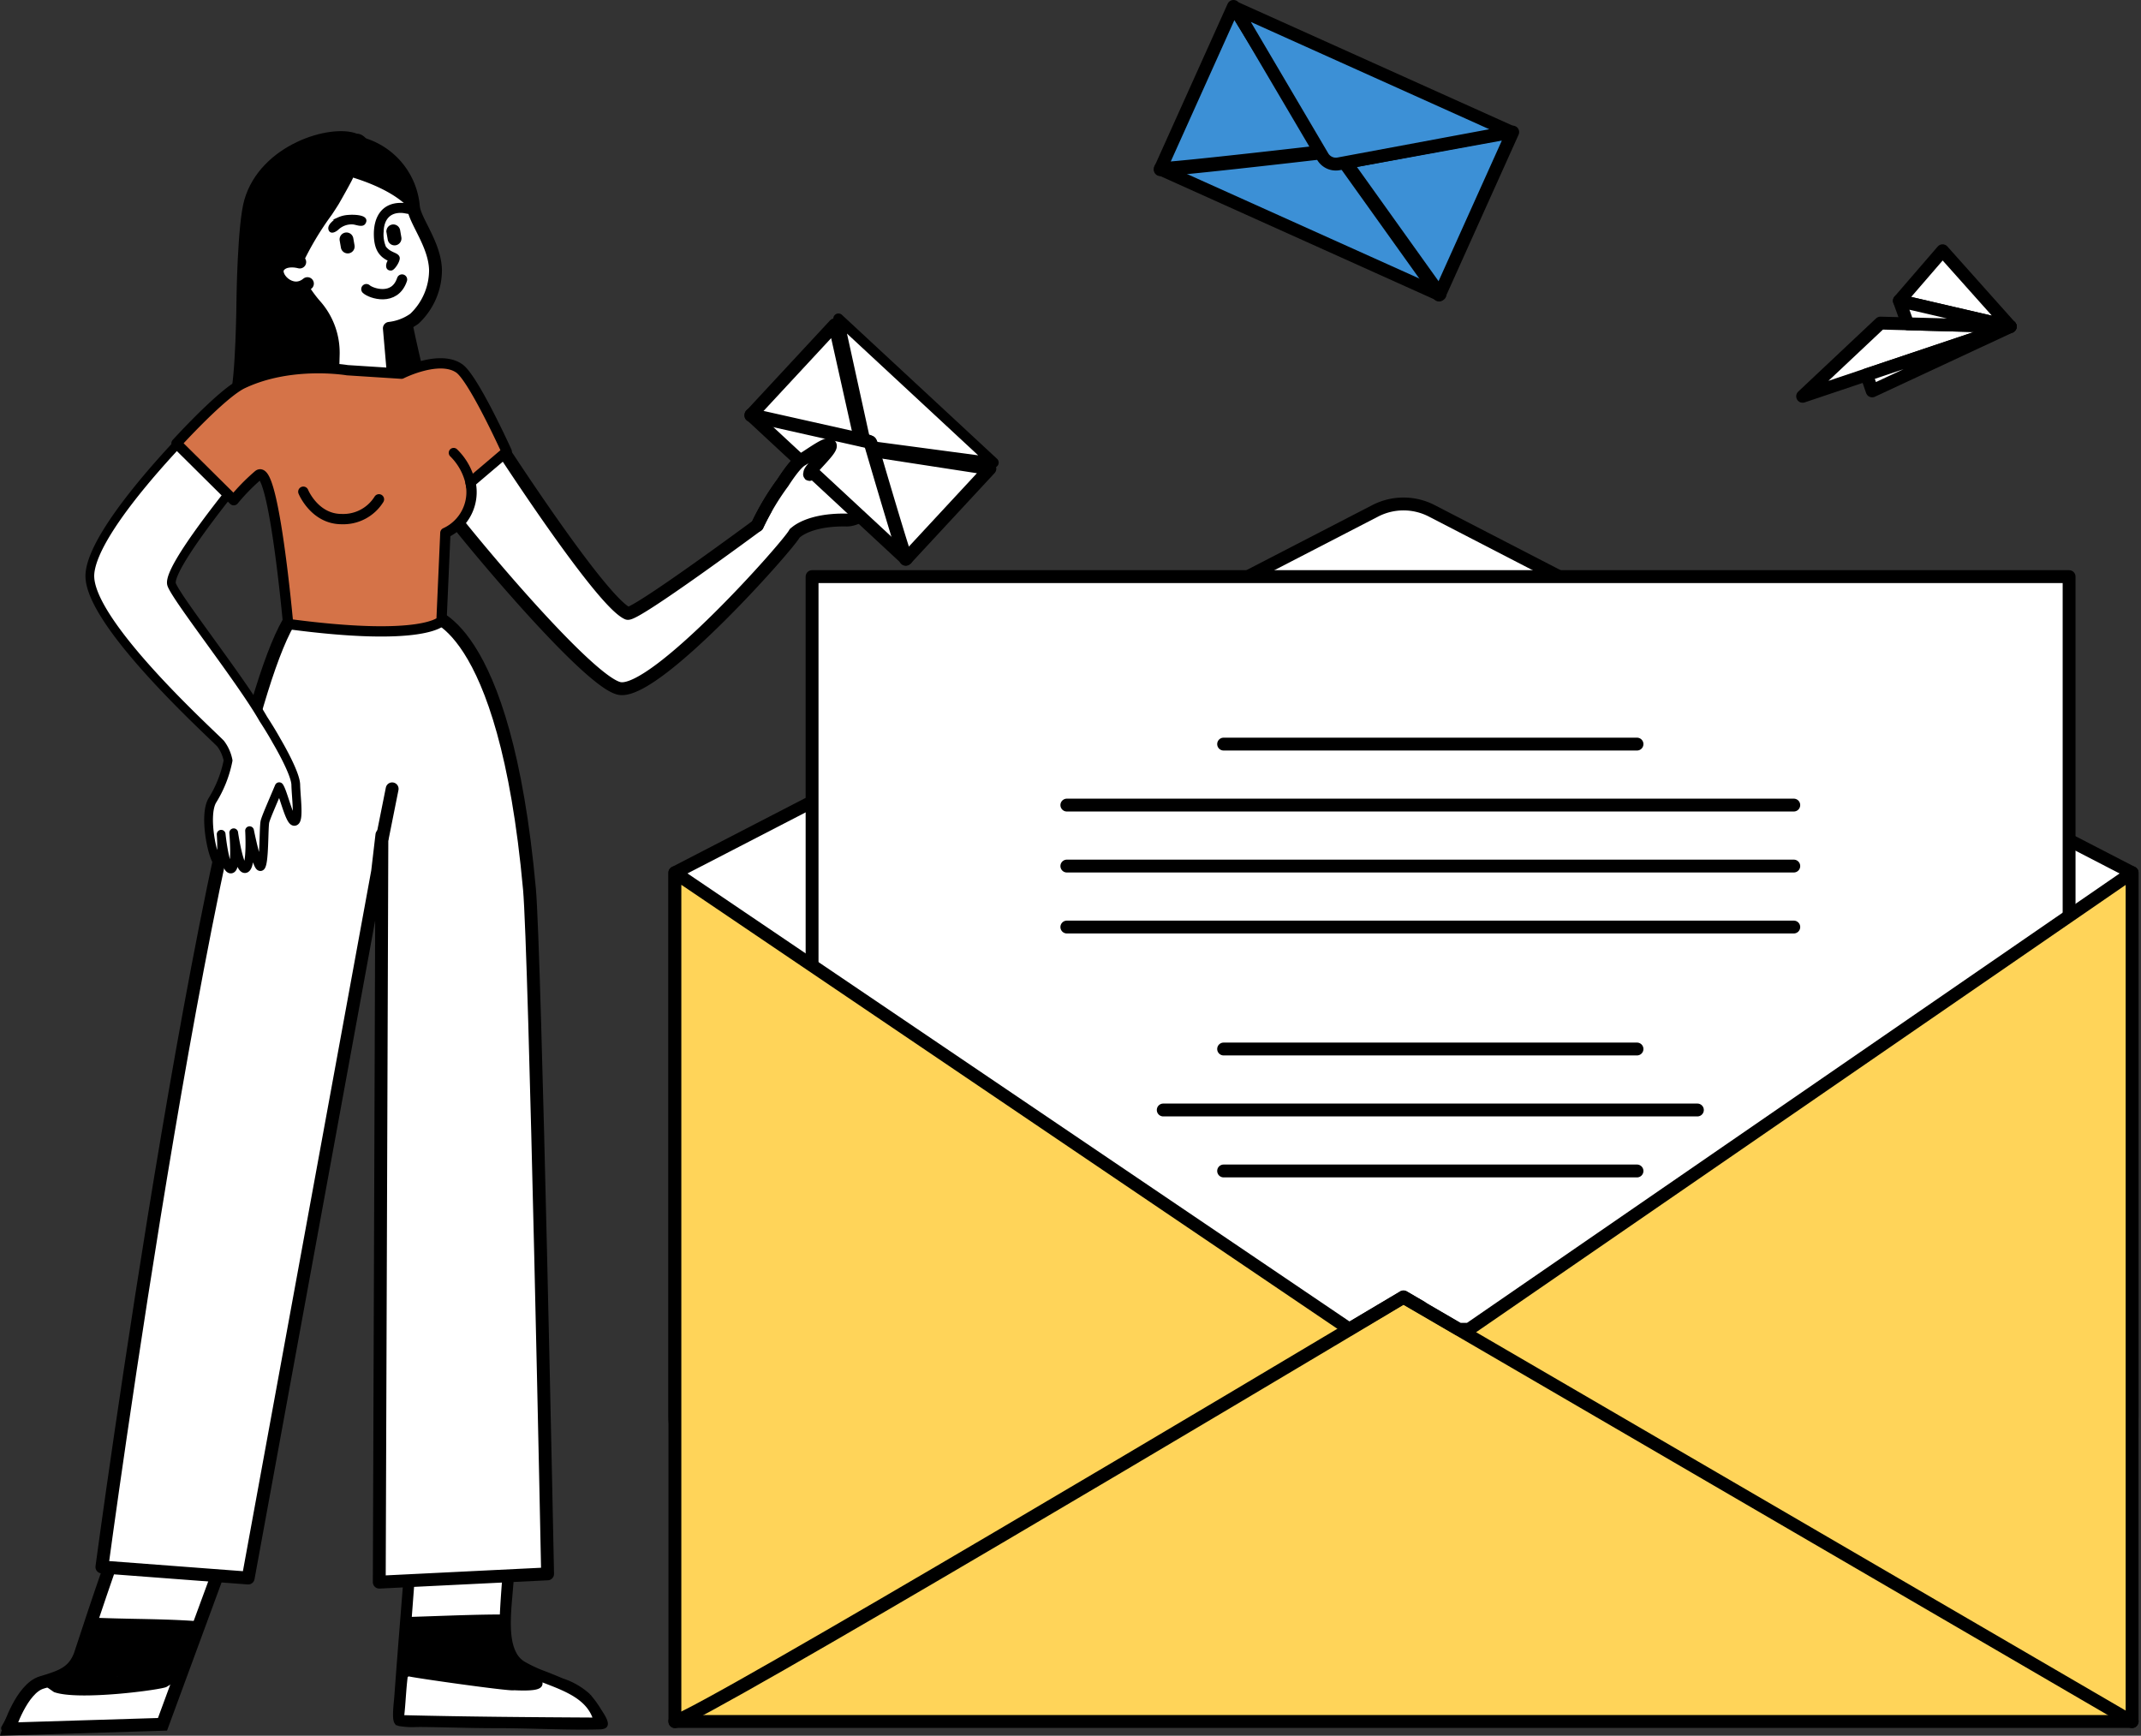<svg xmlns="http://www.w3.org/2000/svg" width="416.053" height="337.284" viewBox="0 0 416.053 337.284">
  <rect x="0" y="0" width="416.053" height="337.284" fill="#333333" stroke="none"/>
  <g id="Group_13578" data-name="Group 13578" transform="translate(-1458.236 -181.437)">
    <g id="Group_13609" data-name="Group 13609" transform="translate(-543.564 66.128)">
      <path id="Path_19299" data-name="Path 19299" d="M2081.542,411.1l-2.151,38.559,39.276.916s-1.819-6.345-5.734-7.51-11.461-3.208-12.756-6.45c-.317-.8.432-14.764,1.146-27.379Z" fill="#fff" fill-rule="evenodd"/>
      <path id="Path_19296" data-name="Path 19296" d="M2118.375,448.035c-.093-.143-.172-.273-.246-.385-.227-.384-.478-.753-.733-1.118l-.031-.048c-.129-.2-.276-.378-.417-.566-.119-.156-.244-.308-.366-.46-.142-.173-.273-.359-.421-.529a13.943,13.943,0,0,0-5.1-2.982l-.934-.389c-.708-.3-1.411-.578-2.106-.85-.132-.051-.259-.1-.392-.155a26.013,26.013,0,0,1-4.209-1.962,4.864,4.864,0,0,1-1.751-1.928c-1.527-2.861-1.13-7.483-.79-11.371l.086-1.027c.428-5.092.86-9.8,1.23-13.788h-1.21l-.228,2.344c-.518,5.295-1.057,10.771-1.329,16.3l-.019.41H2099c-3.854.008-8.285.162-12.57.31-1.582.055-3.148.109-4.666.156l-.48.015.035-.48q.722-9.531,1.446-19.054h-1.172c-.407,5.567-.864,11.292-1.3,16.833-.46,5.77-.936,11.738-1.354,17.518-.026.336-.06.7-.1,1.089-.13,1.388-.328,3.486.086,4.033a.974.974,0,0,0,.518.27h.007a14.562,14.562,0,0,0,3.217.181c.276,0,.547-.006.8-.006h.3c2.2.024,4.191.067,6.157.109,2.838.062,5.517.119,8.684.119,2.688,0,5.519.071,8.257.14,3.9.1,7.929.2,11.531.092.3-.01.834-.066.974-.333C2119.654,450,2118.791,448.671,2118.375,448.035ZM2107,441.608l.914.355c3.981,1.538,8.1,3.129,9.518,7.013l.214.584h-.622c-11.8-.067-24.366-.156-36.747-.463l-.47-.011.052-.468c.128-1.139.218-2.333.3-3.5.107-1.412.217-2.872.4-4.249l.591-.343c.628.264,20.159,3.026,20.518,2.726,6.922.343,4.5-1.08,5.15-1.514Z" stroke="#000" stroke-width="1"/>
      <path id="Path_19299-2" data-name="Path 19299-2" d="M2026.641,409.954c-5.588,15.312-9,26.3-9.318,27.092-1.3,3.242-3.505,4.039-7.42,5.2s-6.384,9.044-6.384,9.044l29.859-.917,14.191-38.558Z" fill="#fff" stroke="#000" stroke-width="2.5" fill-rule="evenodd"/>
      <g id="Group_13578-2" data-name="Group 13578-2">
        <path id="Path_19297" data-name="Path 19297" d="M2017.176,439.832c4.666.251,7.391,2.469,10.029,4.618.259.209.511.416.767.623.444.017.891.056,1.332.116a15.2,15.2,0,0,1,5.972-5.259c.469-1.3,1-2.558,1.51-3.777.531-1.269,1.08-2.577,1.561-3.927q-3.027-.087-6.072-.158c-3.857-.093-7.842-.19-11.7-.355-.494,1-.951,2.215-1.427,3.489A38.264,38.264,0,0,1,2017.176,439.832Z" fill="none"/>
        <path id="Path_19298" data-name="Path 19298" d="M2040.2,430.044l-.119.29-.312-.023c-3.771-.274-7.8-.356-11.707-.432-2.333-.047-4.742-.1-7.076-.185l-.591-.022.2-.557q3.186-8.745,6.388-17.462h-1.258c-3.008,8.175-5.789,15.61-8.494,22.718-.14.37-.271.739-.4,1.1-.6,1.691-1.168,3.288-2.438,4.338a15.615,15.615,0,0,1-2.646,1.529c-.546.287-1.123.537-1.682.778-.346.152-.691.3-1.016.454-3.2,1.511-4.811,4.417-6.525,7.494l-.5.89v.353c.115.559,1.642.491,2.869.432l.4-.018c4.1-.161,8.217-.213,12.2-.259,4.033-.052,8.208-.1,12.241-.274.34-.014.76-.012,1.2-.01a9.334,9.334,0,0,0,2.567-.18c.336-.16.7-1.469.9-2.164.066-.238.13-.463.192-.666,1.045-3.418,2.26-6.535,3.416-9.395,3.684-9.133,7.506-18.417,11.1-27.119H2047.8q-1.776,4.332-3.573,8.64Q2042.208,425.166,2040.2,430.044Zm-5.408,13.6c-.479,1.226-.885,2.559-1.277,3.849-.214.7-.427,1.4-.651,2.087l-.1.289-.3.009c-4.447.116-8.922.2-13.393.294-4.879.1-9.757.194-14.6.327l-.785.022.4-.674q.3-.507.585-1.006a14.827,14.827,0,0,1,2.984-4.054c1.038-.8,1.748-1.887,2.41-2.217l2.221,1.536c4.688,1.738,21-.46,21.879-1l1.1-.675Zm4.567-11.7c-.536,1.577-1.166,3.081-1.776,4.537-.53,1.261-1.075,2.564-1.556,3.9l-.061.173-.16.076c-2.431,1.16-14.551.091-19.371.05l-.762-.006.4-.65a31.155,31.155,0,0,0,2.262-5.119,37.067,37.067,0,0,1,1.593-3.827l.125-.245.276.012c3.939.173,8.02.27,11.964.366q3.342.082,6.667.173l.584.018Z"/>
      </g>
      <g id="Group_13603" data-name="Group 13603">
        <g id="Group_13587" data-name="Group 13587">
          <path id="Path_19302" data-name="Path 19302" d="M2263.421,146.859l-.384-.173-1.518-2.125-2.553.286L2241.5,116.559l-14.219,31.6,54.261,24.412,14.219-31.6Z" fill="#3c90d6" stroke="#000" stroke-linecap="round" stroke-linejoin="round" stroke-width="2.5"/>
          <g id="Group_13585" data-name="Group 13585">
            <path id="Path_19303" data-name="Path 19303" d="M2227.258,148.272l.048-.235c.849.173,18.505-1.776,33.366-3.5a1.548,1.548,0,0,1,1.435.637l19.527,27.323-.2.139-19.527-27.323a1.306,1.306,0,0,0-1.21-.537C2253.135,145.657,2228.36,148.5,2227.258,148.272Z" fill="#0d6cc4" stroke="#000" stroke-linecap="round" stroke-linejoin="round" stroke-width="2.5"/>
          </g>
          <g id="Group_13586" data-name="Group 13586">
            <path id="Path_19305" data-name="Path 19305" d="M2241.795,116.818l17.039,28.918a2.971,2.971,0,0,0,3.1,1.41l33.426-6.228Z" fill="#3c90d6" stroke="#000" stroke-linecap="round" stroke-linejoin="round" stroke-width="2.5"/>
          </g>
        </g>
        <g id="Group_13596" data-name="Group 13596">
          <g id="Group_13590" data-name="Group 13590">
            <g id="Group_13589" data-name="Group 13589">
              <path id="Path_19308" data-name="Path 19308" d="M2084.872,234.551s15.032.769,19.817,53.528c1.1,12.1,3.525,133.061,3.525,133.061l-32.712,1.609.511-145.21-.831,7.094L2050.03,421.949,2021.6,419.8s21.791-162.364,36.987-184.709l14.658-1.251Z" fill="#fff" stroke="#000" stroke-linecap="round" stroke-linejoin="round" stroke-width="2.5"/>
            </g>
          </g>
          <path id="Path_19324" data-name="Path 19324" d="M2163.841,203.913" fill="#fff" stroke="#000" stroke-linecap="round" stroke-linejoin="round" stroke-width="2.5"/>
          <path id="Path_19325" data-name="Path 19325" d="M2146.736,211.776" fill="#fff" stroke="#000" stroke-linecap="round" stroke-linejoin="round" stroke-width="2.5"/>
        </g>
        <g id="Group_13597" data-name="Group 13597">
          <path id="Path_19326" data-name="Path 19326" d="M2392.437,178.764l-25.217-.673L2352.1,192.316Z" fill="#fff" stroke="#000" stroke-linecap="round" stroke-linejoin="round" stroke-width="2.5"/>
          <path id="Path_19327" data-name="Path 19327" d="M2370.9,173.753l21.54,5.007-13.145-14.726Z" fill="#fff" stroke="#000" stroke-linecap="round" stroke-linejoin="round" stroke-width="2.5"/>
          <path id="Path_19328" data-name="Path 19328" d="M2364.54,188.139l1.074,3.13,26.829-12.5Z" fill="#fff" stroke="#000" stroke-linecap="round" stroke-linejoin="round" stroke-width="2.5"/>
          <path id="Path_19329" data-name="Path 19329" d="M2370.9,173.757l1.61,4.475,19.931.531Z" fill="#fff" stroke="#000" stroke-linecap="round" stroke-linejoin="round" stroke-width="2.5"/>
        </g>
        <g id="Group_13602" data-name="Group 13602">
          <path id="Path_19334" data-name="Path 19334" d="M2132.951,284.887l136.086-70.31a11.985,11.985,0,0,1,11,0l136.085,70.31V390.465a11.981,11.981,0,0,1-11.979,11.983H2144.93a11.982,11.982,0,0,1-11.986-11.98h0V284.887Z" fill="#fff" stroke="#000" stroke-linecap="round" stroke-linejoin="round" stroke-width="2.5"/>
          <g id="Group_13600" data-name="Group 13600">
            <rect id="Rectangle_3861" data-name="Rectangle 3861" width="244.273" height="212.352" transform="translate(2159.608 227.356)" fill="#fff" stroke="#000" stroke-linecap="round" stroke-linejoin="round" stroke-width="2.5"/>
            <g id="Group_13599" data-name="Group 13599">
              <path id="Rectangle_3862" data-name="Rectangle 3862" d="M2238.295,258.613" stroke="#000" stroke-linecap="round" stroke-linejoin="round" stroke-width="2.5"/>
              <path id="Rectangle_3862-2" data-name="Rectangle 3862-2" d="M2319.913,259.9h-80.331" stroke="#000" stroke-linecap="round" stroke-linejoin="round" stroke-width="2.5"/>
              <path id="Rectangle_3862-3" data-name="Rectangle 3862-3" d="M2350.378,271.751H2209.117" stroke="#000" stroke-linecap="round" stroke-linejoin="round" stroke-width="2.5"/>
              <path id="Rectangle_3862-4" data-name="Rectangle 3862-4" d="M2350.378,283.6H2209.117" stroke="#000" stroke-linecap="round" stroke-linejoin="round" stroke-width="2.5"/>
              <path id="Rectangle_3862-5" data-name="Rectangle 3862-5" d="M2350.378,295.449H2209.117" stroke="#000" stroke-linecap="round" stroke-linejoin="round" stroke-width="2.5"/>
              <path id="Rectangle_3862-6" data-name="Rectangle 3862-6" d="M2319.913,319.149h-80.331" stroke="#000" stroke-linecap="round" stroke-linejoin="round" stroke-width="2.5"/>
              <path id="Rectangle_3862-7" data-name="Rectangle 3862-7" d="M2331.648,331h-103.8" stroke="#000" stroke-linecap="round" stroke-linejoin="round" stroke-width="2.5"/>
              <path id="Rectangle_3862-8" data-name="Rectangle 3862-8" d="M2319.913,342.849h-80.331" stroke="#000" stroke-linecap="round" stroke-linejoin="round" stroke-width="2.5"/>
            </g>
          </g>
          <path id="Path_19335" data-name="Path 19335" d="M2287.275,373.609h-2l-10.74-6.256-10.523,6.226-131.061-88.693V449.822h283.17V284.886Z" fill="#ffd459" stroke="#000" stroke-linecap="round" stroke-linejoin="round" stroke-width="2.5"/>
          <g id="Group_13601" data-name="Group 13601">
            <path id="Path_19336" data-name="Path 19336" d="M2416.145,449.783l-.046.079-141.563-82.454-3.41,2.037c-22.143,13.22-132.878,79.238-138.167,80.423l-.02-.086c5.278-1.181,116-67.192,138.14-80.411l3.433-2.05.023-.014.023.014,3.456,2.014" fill="#fff" stroke="#000" stroke-linecap="round" stroke-linejoin="round" stroke-width="2.5"/>
          </g>
        </g>
      </g>
      <path id="Line_224" data-name="Line 224" d="M.516,9.477,2.413,0" transform="translate(2075.593 268.594)" fill="none" stroke="#000" stroke-linecap="round" stroke-width="2.5"/>
      <g id="Group_13584" data-name="Group 13584">
        <path id="Path_19300" data-name="Path 19300" d="M2040.581,431.373l-4.286,10.1-23.585-.639a4.892,4.892,0,0,0,4.444-3.454,43.273,43.273,0,0,1,3.14-7.431Z" fill-rule="evenodd"/>
      </g>
    </g>
    <g id="Group_14559" data-name="Group 14559" transform="translate(-3)">
      <g id="Group_14558" data-name="Group 14558" transform="translate(1505.761 206.921)">
        <path id="Path_19307" data-name="Path 19307" d="M2049.8,154.178c-1.344,4.695-1.516,19.287-1.516,19.287s-.135,15.826-1.321,19.039c-2.612,7.081,42.38-1.785,42.982-3.91.318-1.566-2.541,1.057-2.664-.538-.406-6.835,2.925,27.428-5.63-13.853-.69-1.309-3.943-32.988-9.975-32.919C2066.576,139.284,2052.894,143.364,2049.8,154.178Z" transform="translate(-2046.853 -140.793)"/>
        <g id="Group_13588" data-name="Group 13588" transform="translate(6.356 1.918)">
          <path id="Path_19311" data-name="Path 19311" d="M2065.55,142.77a13.916,13.916,0,0,0-9.481,20.768c2.458,4.6,4.477,8.3,6.759,10.9a13.848,13.848,0,0,1,3.522,9.509l-.094,3.542c8.506,3.1,11.828.968,11.828.968l-.827-9.52a10.317,10.317,0,0,0,4.869-1.871,13,13,0,0,0,4.1-9.491c-.14-4.967-3.962-9.439-4.278-12.163h-.012c-.014-.178-.027-.358-.047-.537a13.921,13.921,0,0,0-15.415-12.242Q2066.007,142.683,2065.55,142.77Z" transform="translate(-2052.476 -142.536)" fill="#fff" stroke="#000" stroke-linecap="round" stroke-linejoin="round" stroke-width="2.5"/>
          <path id="Path_19312" data-name="Path 19312" d="M2066.212,156.871a57.952,57.952,0,0,0-5.807,9.76c-.16.381-1.272,3.264-.825,3.529a17.92,17.92,0,0,1-5.668-6.235c-2.507-4.256-.938-7.257,1.259-11.681,2.074-4.325,2.519-7.907,7.161-8.824,4.977-.983,11.178-1.714,14.73,2.131,3.332,3.606,5.324,9.122,6.188,13.749-.969-5.2-8.463-8.3-12.9-9.669.129.04-2.624,4.885-2.772,5.125C2067.143,155.462,2066.68,156.172,2066.212,156.871Z" transform="translate(-2052.627 -142.526)"/>
          <path id="Path_19313" data-name="Path 19313" d="M2059.723,163.922c-1-.276-3.031-.475-4.057.813-1.5,1.892,2.421,6,5.549,3.381" transform="translate(-2052.355 -140.407)" fill="#fff" stroke="#000" stroke-linecap="round" stroke-linejoin="round" stroke-width="2.5"/>
          <g id="Group_13604" data-name="Group 13604" transform="translate(22.018 12.27)">
            <path id="Path_19337" data-name="Path 19337" d="M2075.449,164.552c-1.851-.806-2.72-2.161-2.809-4.68-.122-3.555,1.452-6.137,4.888-6.186.924-.013,2.9.12,2.7,1.2-.154.849-1.541.309-2.288.261-2.577-.172-3.823,1.437-3.9,3.852a6.441,6.441,0,0,0,.469,3.067,3.586,3.586,0,0,0,1.3,1.04c.455.262,1.264.451,1.353.99.1.633-.929,2.193-1.4,2.235C2074.693,166.413,2074.954,165.132,2075.449,164.552Z" transform="translate(-2072.634 -153.685)" stroke="#000" stroke-miterlimit="10" stroke-width="0.5" fill-rule="evenodd"/>
          </g>
          <g id="Group_13607" data-name="Group 13607" transform="translate(15.36 16.462)">
            <g id="Group_13605" data-name="Group 13605" transform="translate(9.1)">
              <path id="Path_19338" data-name="Path 19338" d="M2075.758,157.51a1.092,1.092,0,0,1,1.262.888h0l.24,1.382a1.091,1.091,0,1,1-2.151.373h0l-.241-1.382A1.094,1.094,0,0,1,2075.758,157.51Z" transform="translate(-2074.853 -157.494)" stroke="#000" stroke-miterlimit="10" stroke-width="0.5" fill-rule="evenodd"/>
            </g>
            <g id="Group_13606" data-name="Group 13606" transform="translate(0 1.563)">
              <path id="Path_19339" data-name="Path 19339" d="M2067.489,158.93a1.092,1.092,0,0,1,1.262.888h0l.24,1.383a1.091,1.091,0,1,1-2.151.373h0l-.24-1.382a1.091,1.091,0,0,1,.886-1.262h0Z" transform="translate(-2066.584 -158.914)" stroke="#000" stroke-miterlimit="10" stroke-width="0.5" fill-rule="evenodd"/>
            </g>
          </g>
          <path id="Path_19340" data-name="Path 19340" d="M2078.018,166.989c-1.431,4.3-6.075,2.681-6.934,1.871" transform="translate(-2050.772 -140.078)" fill="none" stroke="#000" stroke-linecap="round" stroke-linejoin="round" stroke-width="2"/>
          <g id="Group_13608" data-name="Group 13608" transform="translate(13.167 14.581)">
            <path id="Path_19341" data-name="Path 19341" d="M2068.3,155.812c.747-.075,3.995-.095,3.015,1.353-.4.6-1.608.022-2.187,0a3.965,3.965,0,0,0-3.015,1.093c-.3.276-1.294.951-1.508.052-.2-.824,1.279-1.813,1.712-2.027A5.373,5.373,0,0,1,2068.3,155.812Z" transform="translate(-2064.592 -155.785)" stroke="#000" stroke-miterlimit="10" stroke-width="0.5" fill-rule="evenodd"/>
          </g>
        </g>
      </g>
      <g id="Group_14557" data-name="Group 14557" transform="translate(1478.689 243.352)">
        <path id="Path_19319" data-name="Path 19319" d="M1664.83,277.189l-30.144-27.971,5.087,23.213a2.132,2.132,0,0,0,1.807,1.657Z" transform="translate(-1489.21 -249.218)" fill="#fff" stroke="#000" stroke-linecap="round" stroke-linejoin="round" stroke-width="2"/>
        <g id="Group_14556" data-name="Group 14556" transform="translate(0 1.201)">
          <g id="Group_14555" data-name="Group 14555" transform="translate(0 7.487)">
            <path id="Path_19306" data-name="Path 19306" d="M2171.991,204.753c-.414-.715-4.423,1.951-4.423,1.951s4.919-3.473,4.374-4.365-5.653,2.615-5.653,2.615,5.216-4.013,4.36-4.754-6,2.555-6,2.555,5.387-4.622,4.338-4.691-5.926,2.817-6.951,3.145c-.639.2-3.451.475-6,.76a.464.464,0,0,0,.058-.26c-.095-.679,4.386-4.587,3.962-5.367s-3.8,1.8-5.587,2.853c-1.046.614-2.558,2.751-3.632,4.412a49.07,49.07,0,0,0-4.953,8.295h0s-23.894,17.679-25.222,17.089c-5.292-2.353-25.377-33.493-25.377-33.493s-12.252,8.426-12.546,9.3,29.755,37.762,36.444,38.805c7.121,1.11,32.986-28.042,33.987-30.194h.04s2.492-2.688,10.05-2.549C2166.46,210.916,2172.406,205.468,2171.991,204.753Z" transform="translate(-2016.173 -180.412)" fill="#fff" stroke="#000" stroke-linecap="round" stroke-linejoin="round" stroke-width="2.5"/>
            <path id="Path_19309" data-name="Path 19309" d="M2062.277,262.573c-.045-2.351-3.72-8.518-3.72-8.518h0c-.811-1.466-1.757-2.988-2.591-4.273-4.183-7.371-16.813-23.334-17.807-26.116-1.093-3.061,13.453-20.626,13.453-20.626l-8.9-10.233s-19.787,19.636-20.441,28.81,23.542,30.986,25.4,32.967a7.949,7.949,0,0,1,1.453,3.268,23.146,23.146,0,0,1-3.061,7.764c-1.835,3.13.251,12.034,1.188,12.023s.527-5.451.527-5.451.7,6.789,1.882,6.752.554-7.041.554-7.041,1.071,7.385,2.277,6.951.808-7.355.808-7.355,1.576,7.89,2.229,6.894.505-7.424.751-8.618c.162-.79,1.6-4.025,2.773-6.822.756,1.038,2.009,6.729,2.941,6.741C2063,269.691,2062.323,264.923,2062.277,262.573Z" transform="translate(-2022.253 -180.682)" fill="#fff" stroke="#000" stroke-linecap="round" stroke-linejoin="round" stroke-width="1.7"/>
            <g id="Group_14554" data-name="Group 14554" transform="translate(16.84)">
              <path id="Path_19314" data-name="Path 19314" d="M2081.269,183.8s7.339-3.718,11.226-1.035c2.78,1.919,9.238,16.178,9.238,16.178l-7.044,5.99a8.716,8.716,0,0,1-4.881,9.809l-.754,17.11s-3.394,4.13-29.8.591c0,0-2.824-31.511-5.8-28.928a39.415,39.415,0,0,0-4.77,4.869l-11.125-11.031s8.835-9.73,12.85-11.635c9.42-4.469,20.333-2.594,20.333-2.594Z" transform="translate(-2037.555 -181.79)" fill="#d57348" stroke="#000" stroke-linecap="round" stroke-linejoin="round" stroke-width="2"/>
              <path id="Path_19315" data-name="Path 19315" d="M2059.953,204.456l.007.014.01.023h0c.021.053,2.211,5.283,7.417,5.283a8.16,8.16,0,0,0,7.264-3.841" transform="translate(-2035.303 -179.511)" fill="none" stroke="#000" stroke-linecap="round" stroke-linejoin="round" stroke-width="2"/>
              <path id="Path_19316" data-name="Path 19316" d="M2089.9,204.314a.2.2,0,0,1-.2-.176,11.652,11.652,0,0,0-3.31-6.371.2.2,0,0,1,.251-.32l.011.009h0l.018.017a11.845,11.845,0,0,1,3.437,6.618.2.2,0,0,1-.177.227h-.031Z" transform="translate(-2032.653 -180.22)" fill="#fff" stroke="#000" stroke-linecap="round" stroke-linejoin="round" stroke-width="1.5"/>
            </g>
          </g>
          <g id="Group_13595" data-name="Group 13595" transform="translate(128.457)">
            <path id="Path_19317" data-name="Path 19317" d="M2162.71,199.453l-.505-1.7-1.761-.4-.212-.2-4.953-22.17-16.288,17.55,30.144,27.971,16.288-17.556Z" transform="translate(-2138.973 -174.987)" fill="#fff" stroke="#000" stroke-linecap="round" stroke-linejoin="round" stroke-width="2.5"/>
            <g id="Group_13591" data-name="Group 13591" transform="translate(0 17.47)">
              <path id="Path_19318" data-name="Path 19318" d="M2169.061,218.959l.136-.095c-.339-.494-3.852-12.258-6.752-22.181a1.065,1.065,0,0,0-.791-.742l-22.642-5.08-.036.162,22.649,5.081a.9.9,0,0,1,.66.626C2163.767,201.782,2168.622,218.318,2169.061,218.959Z" transform="translate(-2138.975 -190.861)" fill="#fff" stroke="#000" stroke-linecap="round" stroke-linejoin="round" stroke-width="2.5"/>
            </g>
          </g>
          <path id="Path_19323" data-name="Path 19323" d="M2150.268,201.909a.466.466,0,0,0,.058-.26c-.095-.679,4.385-4.587,3.962-5.367s-3.8,1.8-5.587,2.853c-1.045.614-2.558,2.751-3.632,4.412a49.046,49.046,0,0,0-4.952,8.3h0" transform="translate(-2010.403 -172.861)" fill="#fff" stroke="#000" stroke-linecap="round" stroke-linejoin="round" stroke-width="2.5"/>
        </g>
      </g>
    </g>
  </g>
</svg>
